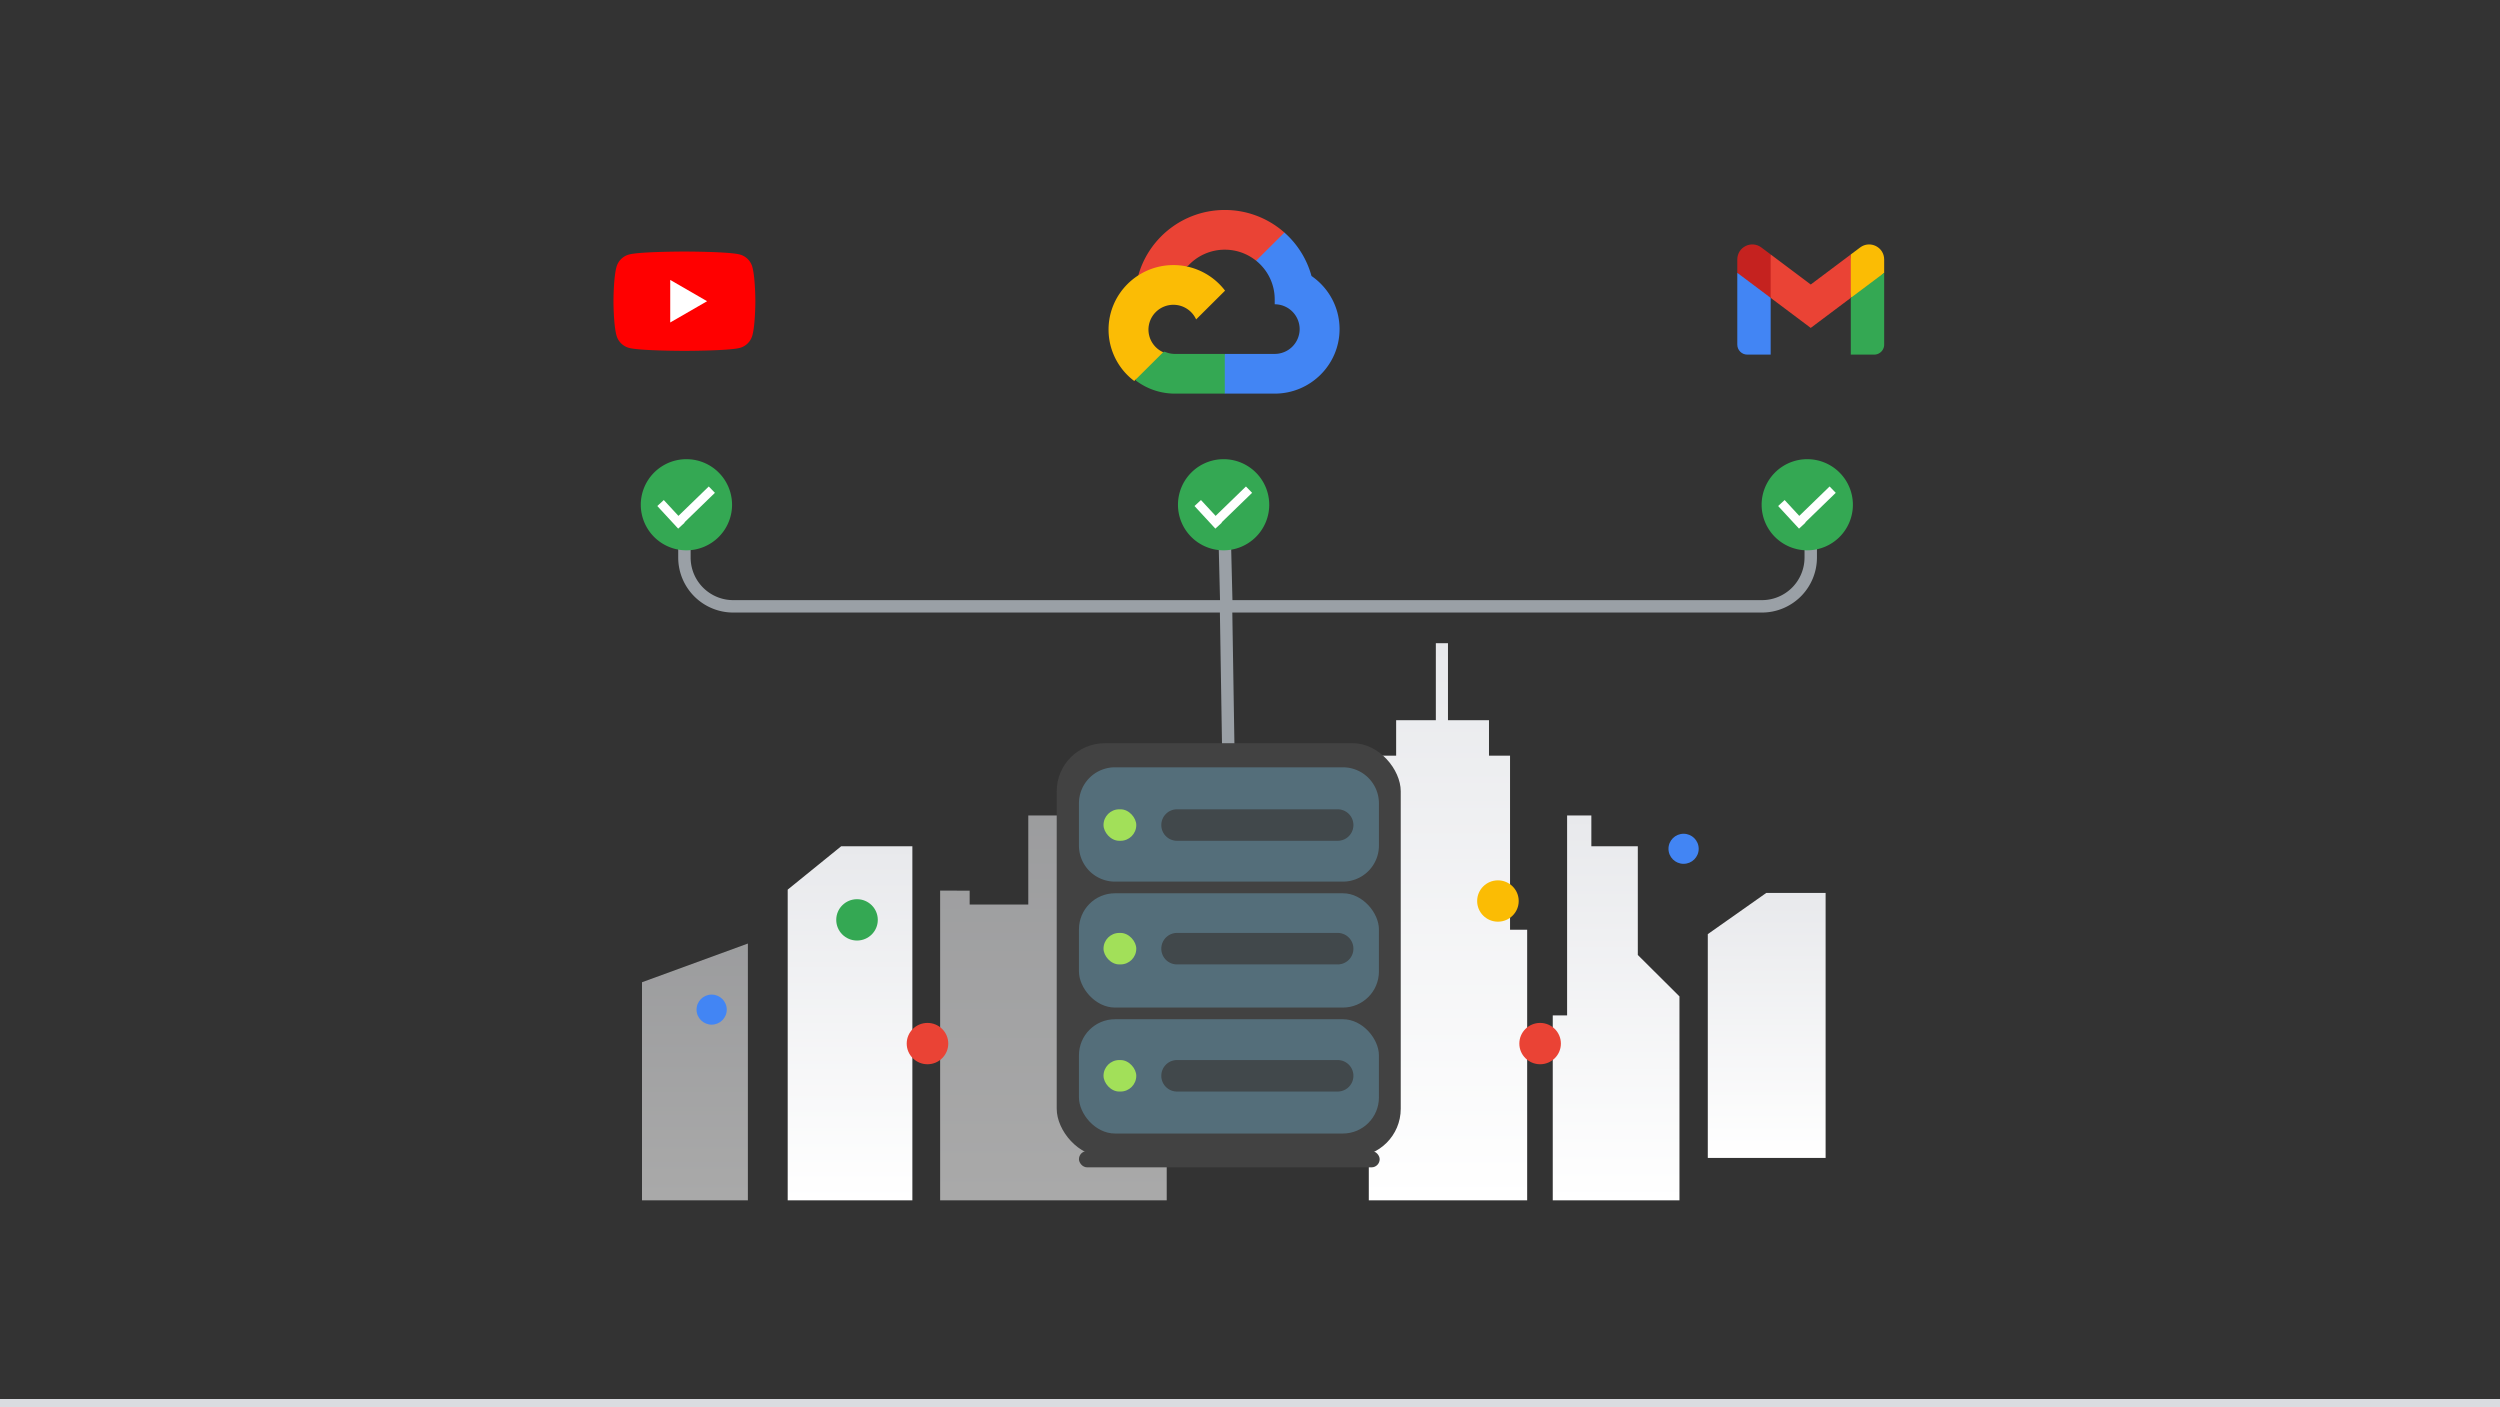 <svg width="302" height="170" xmlns="http://www.w3.org/2000/svg"><rect width="100%" height="100%" fill="#333333" stroke="none"/><defs><linearGradient x1="50%" y1="0%" x2="50%" y2="100%" id="b"><stop stop-color="#E8E9EC" offset="0%"/><stop stop-color="#FFF" offset="100%"/></linearGradient><linearGradient x1="50%" y1="0%" x2="50%" y2="100%" id="c"><stop stop-color="#E8E9EC" offset="0%"/><stop stop-color="#FFF" offset="100%"/></linearGradient><linearGradient x1="50%" y1="0%" x2="50%" y2="100%" id="d"><stop stop-color="#E8E9EC" offset="0%"/><stop stop-color="#FFF" offset="100%"/></linearGradient><linearGradient x1="50%" y1="0%" x2="50%" y2="100%" id="e"><stop stop-color="#E8E9EC" offset="0%"/><stop stop-color="#FFF" offset="100%"/></linearGradient><linearGradient x1="50%" y1="0%" x2="50%" y2="100%" id="f"><stop stop-color="#E8E9EC" offset="0%"/><stop stop-color="#FFF" offset="100%"/></linearGradient><linearGradient x1="50%" y1="0%" x2="50%" y2="100%" id="g"><stop stop-color="#E8E9EC" offset="0%"/><stop stop-color="#FFF" offset="100%"/></linearGradient><path d="M1 8c0-4.418 3.578-8 8.005-8h283.99C297.416 0 301 3.59 301 8v162H1V8z" id="a"/></defs><g fill="none" fill-rule="evenodd"><path stroke="#DADCE0" stroke-linecap="square" d="M.5 169.5h301"/><path d="M151.741 31.495l.888.017 2.413-2.4.117-1.017a10.833 10.833 0 00-7.2-2.73c-5 0-9.218 3.384-10.468 7.97.264-.182.825-.047.825-.047l4.822-.788s.25-.408.372-.382a6.026 6.026 0 014.449-1.956c1.431 0 2.747.5 3.782 1.333" fill="#EA4335"/><path d="M158.429 33.341a10.802 10.802 0 00-3.272-5.248l-3.418 3.4a5.975 5.975 0 012.246 4.665v.6a3.009 3.009 0 013.013 2.998 3.009 3.009 0 01-3.014 2.997h-6.025l-.603.603v3.598l.603.596h6.026c4.32 0 7.834-3.497 7.834-7.794 0-2.657-1.344-5.007-3.39-6.415" fill="#4285F4"/><path d="M141.932 47.55h6.022v-4.797h-6.021c-.443 0-.862-.097-1.241-.269l-.869.264-2.414 2.402-.21.81a7.819 7.819 0 004.733 1.59" fill="#34A853"/><path d="M141.747 32.022c-4.32 0-7.834 3.497-7.834 7.795a7.773 7.773 0 003.103 6.208l3.495-3.477a2.999 2.999 0 01-1.777-2.731 3.009 3.009 0 013.013-2.998c1.22 0 2.272.727 2.745 1.767l3.494-3.476a7.838 7.838 0 00-6.239-3.088" fill="#FBBC05"/><path d="M73 26.708h19.356v19.356H73z"/><g fill-rule="nonzero"><path d="M90.888 32.262a2.148 2.148 0 00-1.515-1.516c-1.335-.359-6.695-.359-6.695-.359s-5.36 0-6.695.36a2.148 2.148 0 00-1.515 1.515c-.36 1.334-.36 4.124-.36 4.124s0 2.79.36 4.124a2.148 2.148 0 001.515 1.515c1.335.359 6.695.359 6.695.359s5.36 0 6.695-.359a2.148 2.148 0 001.515-1.515c.359-1.335.359-4.124.359-4.124s0-2.79-.36-4.124z" fill="red"/><path fill="#FFF" d="M80.964 38.956l4.453-2.57-4.453-2.571z"/></g><path d="M209.059 26.708h19.356v19.356h-19.356z"/><g fill-rule="nonzero"><path d="M209.865 31.345v1.613l1.85 1.79 2.183 1.234.403-2.714-.403-2.528-1.13-.847c-1.196-.897-2.903-.043-2.903 1.452" fill="#C5221F"/><path d="M223.576 30.74l-.404 2.56.404 2.682 1.98-.98 2.052-2.044v-1.613c0-1.495-1.707-2.349-2.903-1.452l-1.13.847z" fill="#FBBC04"/><path d="M211.075 42.838h2.823v-6.856l-4.033-3.024v8.67c0 .668.542 1.21 1.21 1.21" fill="#4285F4"/><path d="M223.576 42.838h2.822a1.21 1.21 0 001.21-1.21v-8.67l-4.032 3.024v6.856z" fill="#34A853"/><path fill="#EA4335" d="M218.737 34.37l-4.84-3.63v5.242l4.84 3.63 4.839-3.63V30.74z"/></g><g transform="translate(77.554 77.695)"><path fill="url(#b)" opacity=".581" d="M0 40.961v26.344h12.79V36.284z"/><path fill="url(#c)" d="M17.6 29.771v37.534h15.06V24.531h-8.596z"/><path fill="url(#d)" opacity=".581" d="M36.015 29.893v37.412h27.37V33.283h-2.74V20.814H46.663v10.76H39.58v-1.68z"/><path fill="url(#e)" d="M87.797 13.592v53.713h19.13V34.62h-2.068V13.592h-2.543V9.308h-4.954V0h-1.466v9.308H91.1v4.284z"/><path fill="url(#f)" d="M111.752 20.814v24.15h-1.733v22.341h15.306V42.67l-5.031-5.005V24.531h-5.613v-3.717z"/><path fill="url(#g)" d="M128.748 35.148v27.034h14.232V30.169h-7.166z"/><ellipse fill="#4285F4" cx="8.414" cy="44.267" rx="1.825" ry="1.816"/><ellipse fill="#4285F4" cx="125.823" cy="24.839" rx="1.825" ry="1.816"/><ellipse fill="#34A853" cx="25.974" cy="33.425" rx="2.51" ry="2.497"/><ellipse fill="#FBBC04" cx="103.396" cy="31.148" rx="2.51" ry="2.497"/><ellipse fill="#EA4335" cx="34.486" cy="48.37" rx="2.51" ry="2.497"/><ellipse fill="#EA4335" cx="108.492" cy="48.37" rx="2.51" ry="2.497"/></g><path stroke="#9AA0A6" stroke-width="1.5" stroke-linecap="round" stroke-linejoin="round" d="M148.385 90.955l-.284-17.737"/><g transform="translate(127.651 89.78)"><g transform="translate(2.686 43.897)"><rect x=".501" width="36.328" height="7.185" rx="2.903"/><rect fill="#424242" y="5.366" width="36.328" height="1.972" rx=".986"/></g><rect fill="#424242" width="41.558" height="49.968" rx="5.806"/><rect fill="#546E7A" x="2.686" y="33.343" width="36.237" height="13.807" rx="4.355"/><rect fill="#546E7A" x="2.686" y="18.127" width="36.237" height="13.807" rx="4.355"/><path d="M2.686 7.261a4.35 4.35 0 014.353-4.35h27.53a4.352 4.352 0 014.354 4.35v5.108a4.35 4.35 0 01-4.353 4.35H7.039a4.352 4.352 0 01-4.353-4.35V7.261z" fill="#546E7A"/><path d="M12.636 40.176c0-1.05.853-1.902 1.899-1.902h19.404a1.902 1.902 0 010 3.804H14.535a1.896 1.896 0 01-1.899-1.902zM12.636 24.82c0-1.05.853-1.902 1.899-1.902h19.404a1.902 1.902 0 010 3.804H14.535a1.896 1.896 0 01-1.899-1.902zM12.636 9.886c0-1.05.853-1.902 1.899-1.902h19.404a1.902 1.902 0 010 3.804H14.535a1.896 1.896 0 01-1.899-1.902z" fill="#3B3B3B" opacity=".749"/><g transform="translate(5.654 7.984)" fill="#A2E059"><rect y="30.29" width="3.958" height="3.804" rx="1.902"/><rect y="14.934" width="3.958" height="3.804" rx="1.902"/><rect width="3.958" height="3.804" rx="1.902"/></g></g><path stroke="#9AA0A6" stroke-width="1.5" stroke-linecap="round" stroke-linejoin="round" d="M148.138 72.853l-.277-11.253M82.678 61.497v5.853a5.897 5.897 0 005.897 5.896H212.84a5.897 5.897 0 005.897-5.896v-5.8"/><path d="M88.433 60.975a5.508 5.508 0 01-5.513 5.504 5.508 5.508 0 01-5.513-5.504 5.509 5.509 0 015.513-5.505 5.509 5.509 0 015.513 5.505z" fill="#34A853"/><g><path d="M153.324 60.975a5.508 5.508 0 01-5.513 5.504 5.508 5.508 0 01-5.512-5.504 5.509 5.509 0 015.512-5.505 5.509 5.509 0 015.513 5.505z" fill="#34A853"/><path fill="#FFF" d="M151.254 59.533l-.744-.767-3.663 3.552-1.77-1.913-.783.723 2.522 2.731.786-.725-.031-.03z"/></g><g><path d="M223.83 60.975a5.508 5.508 0 01-5.513 5.504 5.508 5.508 0 01-5.512-5.504 5.509 5.509 0 015.512-5.505 5.509 5.509 0 015.513 5.505z" fill="#34A853"/><path fill="#FFF" d="M221.76 59.533l-.744-.767-3.663 3.552-1.77-1.913-.784.723 2.523 2.731.785-.725-.03-.03z"/></g><path fill="#FFF" d="M86.362 59.533l-.743-.767-3.664 3.552-1.77-1.913-.783.723 2.523 2.731.785-.725-.03-.03z"/></g></svg>